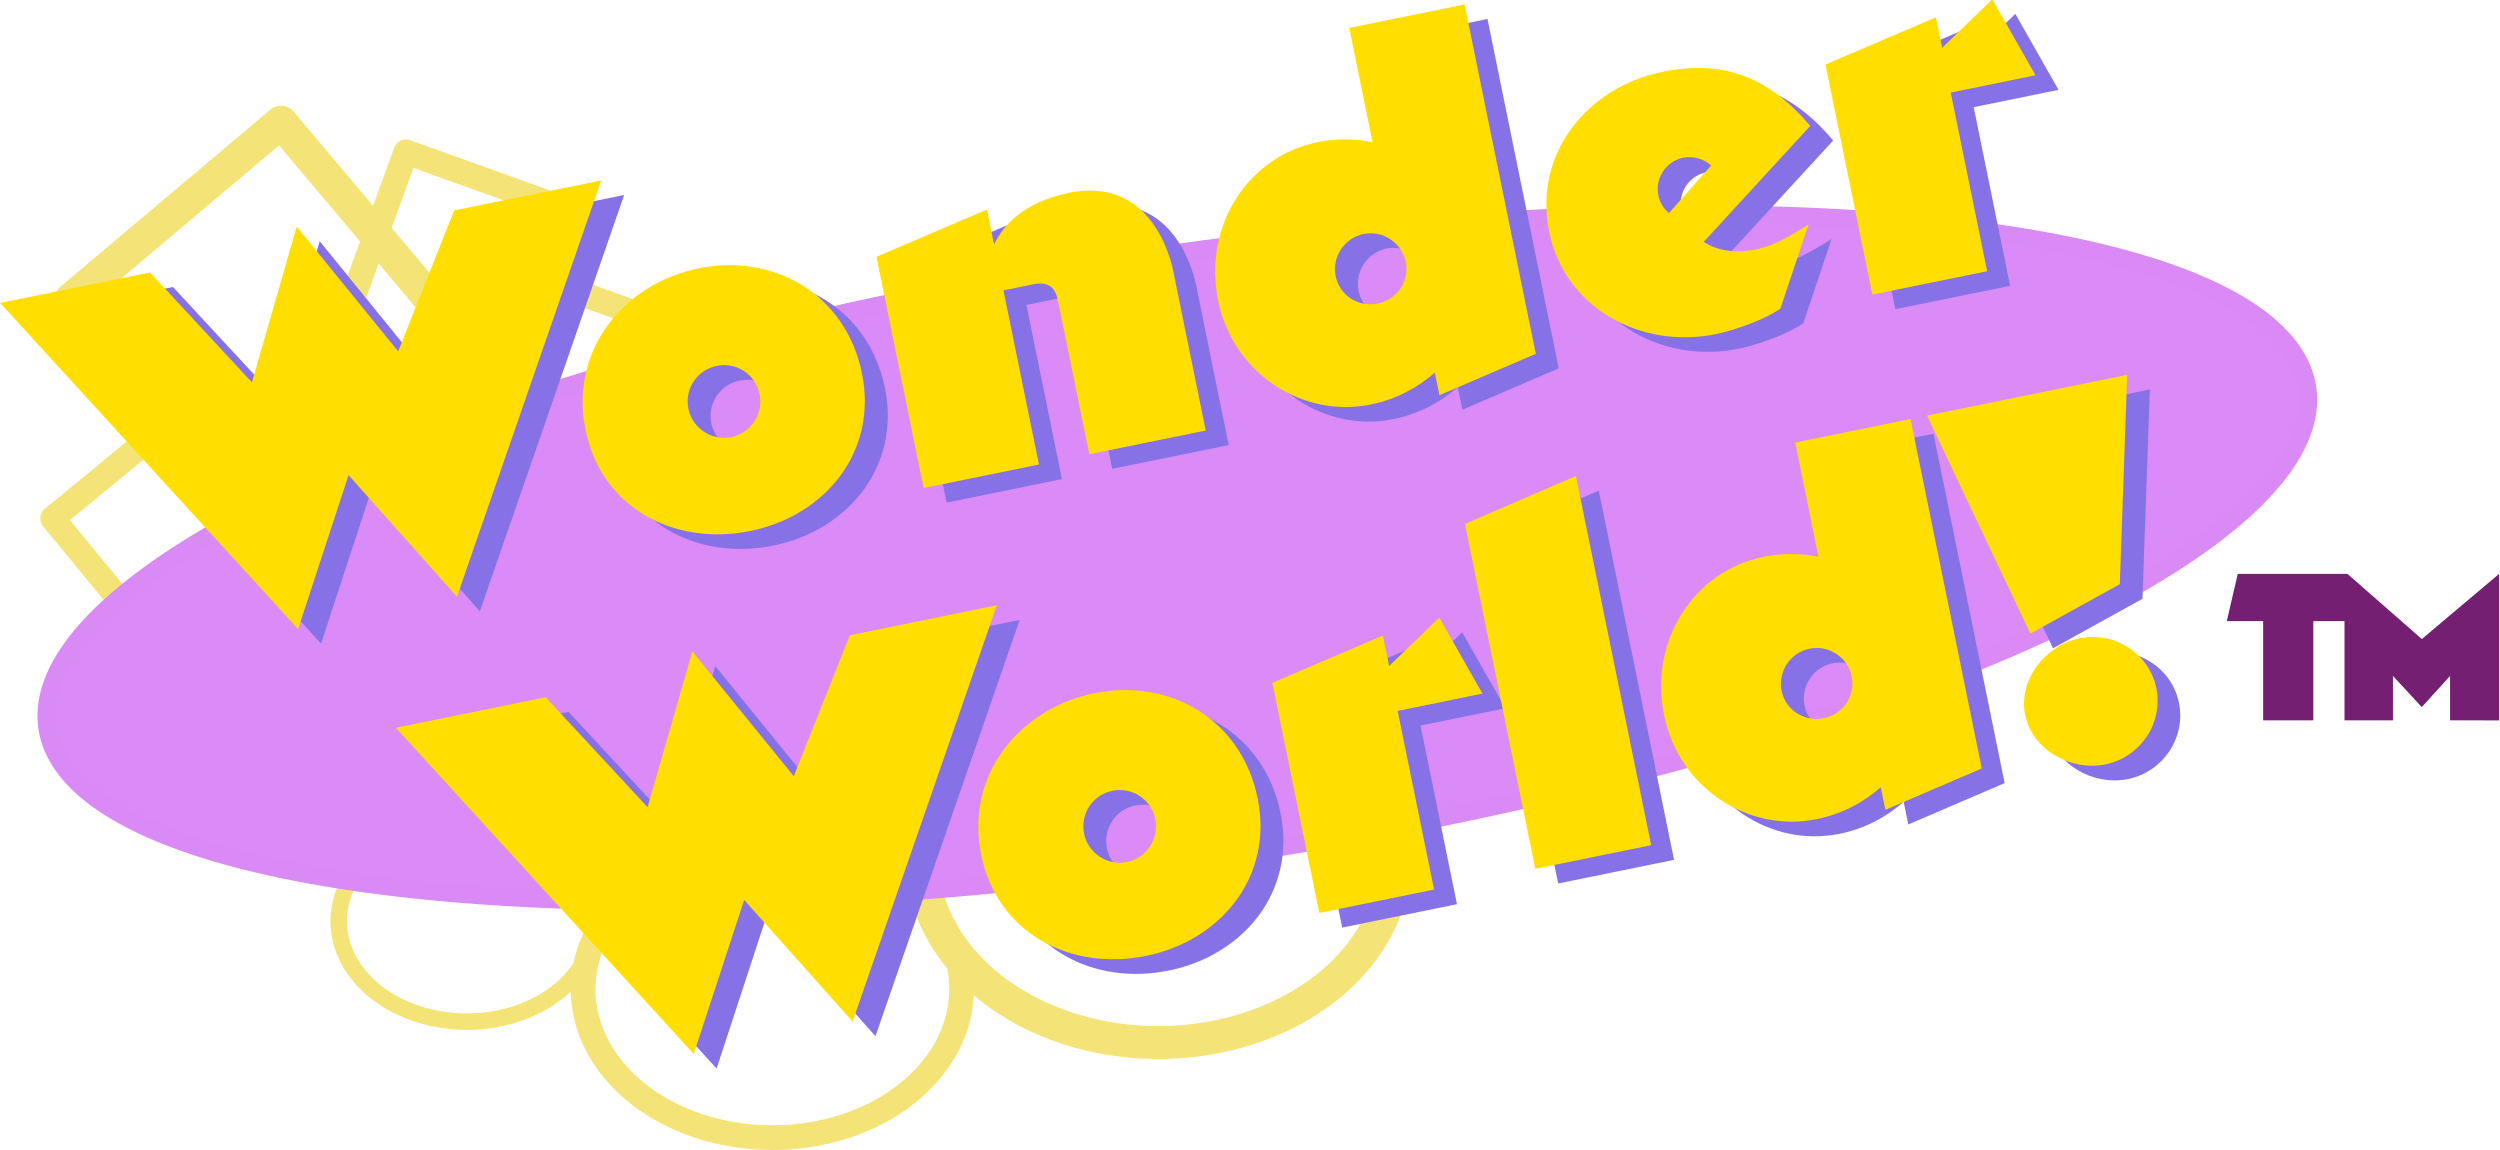 <?xml version="1.0" encoding="UTF-8"?>
<!-- Created with Inkscape (http://www.inkscape.org/) -->
<svg width="79.375mm" height="36.521mm" version="1.1" viewBox="0 0 79.375 36.521" xmlns="http://www.w3.org/2000/svg">
 <g transform="matrix(1 0 0 1 -50.23 -61.998)">
  <g stroke-linecap="round" stroke-linejoin="round">
   <g transform="matrix(.988 0 0 .988 .992 1.124)" fill="none" stroke="#f4e477">
    <path d="m80.737 93.403a6.081 4.769 0 0 1-6.081 4.769 6.081 4.769 0 0 1-6.081-4.769 6.081 4.769 0 0 1 6.081-4.769 6.081 4.769 0 0 1 6.081 4.769z" stop-color="#000000" stroke-width=".794"/>
    <path d="m68.953 91.216a4.116 3.228 0 0 1-4.116 3.228 4.116 3.228 0 0 1-4.116-3.228 4.116 3.228 0 0 1 4.116-3.228 4.116 3.228 0 0 1 4.116 3.228z" stop-color="#000000" stroke-width=".529"/>
    <path d="m94.664 89.153a7.602 5.962 0 0 1-7.602 5.962 7.602 5.962 0 0 1-7.602-5.962 7.602 5.962 0 0 1 7.602-5.962 7.602 5.962 0 0 1 7.602 5.962z" stop-color="#000000" stroke-width="1.058"/>
   </g>
   <g transform="matrix(.988 0 0 .988 .561 1.078)" fill="none" stroke="#f4e477">
    <path transform="matrix(.941 .338 -.342 .94 0 0)" d="m88.176 43.592h5.815v6.014h-5.815z" stop-color="#000000" stroke-width=".794"/>
    <path transform="matrix(.941 .338 -.342 .94 0 0)" d="m82.265 41.21h6.446v6.208h-6.446z" stop-color="#000000" stroke-width=".804"/>
    <path transform="rotate(50.582)" d="m93.499 3.386h7.813v6.202h-7.813z" stop-color="#000000" stroke-width=".794"/>
    <path transform="rotate(49.861)" d="m88.369-3.056h11.17v8.84h-11.17z" stop-color="#000000" stroke-width="1.058"/>
   </g>
   <path d="m88.848 89.214a9.583 36.281 81.445 0 1-37.123-4.157 9.583 36.281 81.445 0 1 34.646-14.852 9.583 36.281 81.445 0 1 37.123 4.157 9.583 36.281 81.445 0 1-34.646 14.852z" fill="#da8bf7" fill-rule="evenodd" stop-color="#000000" stroke="#d98af5" stroke-width=".567"/>
  </g>
  <g stroke-width=".98">
   <g transform="matrix(1.001 0 0 1.001 -.062 -.077)" fill="#751f72" style="font-variant-ligatures:none" aria-label="™">
    <path d="m129.51 84.862v-4.648l-2.452 2.068-2.361-2.068h-3.477l-0.348 1.5h1.153v3.147h1.592v-3.147h0.988v3.147h1.537v-1.409l0.915 0.988 0.897-0.988v1.409z"/>
   </g>
   <g transform="matrix(.981 -.2 .2 .981 -.062 -.077)" fill="#8771e6" style="font-variant-ligatures:none" aria-label="  World!">
    <path d="m64.594 96.508h-4.758l-2.635 4.026-2.361-4.52-2.379 4.556-2.47-4.062h-4.849l7.191 12.022 2.543-4.465 2.598 4.465z"/>
    <path d="m71.475 104.16c0-2.58-1.995-4.3-4.41-4.3s-4.538 1.72-4.538 4.3c0 2.58 2.068 4.19 4.483 4.19s4.465-1.647 4.465-4.19zm-3.312 0c0 0.622-0.512 1.153-1.153 1.153-0.64 0-1.153-0.531-1.153-1.153 0-0.64 0.512-1.153 1.153-1.153 0.64 0 1.153 0.512 1.153 1.153z"/>
    <path d="m79.124 102.33-0.86-2.635-1.867 1.189v-0.988l-3.733 0.769v7.448h3.715v-5.782z"/>
    <path d="m83.406 108.11v-11.949l-3.751 0.787v11.162z"/>
    <path d="m94.165 107.82v-11.309h-3.733v3.696c-0.476-0.201-1.08-0.348-1.702-0.348-2.251 0-4.099 1.867-4.099 4.3 0 2.342 1.867 4.19 4.081 4.19 0.823 0 1.555-0.22 2.196-0.586v0.732zm-3.458-3.678c0 0.622-0.512 1.116-1.135 1.116s-1.135-0.494-1.135-1.116c0-0.622 0.512-1.135 1.135-1.135s1.135 0.512 1.135 1.135z"/>
    <path d="m101.17 96.508h-6.478l1.83 7.429 3.092-0.97zm-1.08 9.918c0-1.116-0.933-2.031-2.068-2.031-1.116 0-2.178 0.915-2.178 2.031 0 1.135 1.061 2.05 2.178 2.05 1.135 0 2.068-0.915 2.068-2.05z"/>
   </g>
   <g transform="matrix(.981 -.2 .2 .981 -.062 -.077)" fill="#ffde00" style="font-variant-ligatures:none" aria-label=" World!">
    <path d="m63.976 95.909h-4.758l-2.635 4.026-2.361-4.52-2.379 4.556-2.47-4.062h-4.849l7.191 12.022 2.543-4.465 2.598 4.465z"/>
    <path d="m70.857 103.56c0-2.58-1.995-4.3-4.41-4.3s-4.538 1.72-4.538 4.3c0 2.58 2.068 4.19 4.483 4.19 2.416 0 4.465-1.647 4.465-4.19zm-3.312 0c0 0.622-0.512 1.153-1.153 1.153-0.64 0-1.153-0.531-1.153-1.153 0-0.64 0.512-1.153 1.153-1.153 0.64 0 1.153 0.512 1.153 1.153z"/>
    <path d="m78.506 101.73-0.86-2.635-1.867 1.189v-0.988l-3.733 0.769v7.448h3.715v-5.782z"/>
    <path d="m82.788 107.51v-11.949l-3.751 0.787v11.162z"/>
    <path d="m93.547 107.22v-11.309h-3.733v3.696c-0.476-0.201-1.08-0.348-1.702-0.348-2.251 0-4.099 1.867-4.099 4.3 0 2.342 1.867 4.19 4.081 4.19 0.823 0 1.555-0.22 2.196-0.586v0.732zm-3.458-3.678c0 0.622-0.512 1.116-1.135 1.116-0.622 0-1.135-0.494-1.135-1.116 0-0.622 0.512-1.135 1.135-1.135 0.622 0 1.135 0.512 1.135 1.135z"/>
    <path d="m100.56 95.909h-6.478l1.83 7.429 3.092-0.97zm-1.08 9.918c0-1.116-0.933-2.031-2.068-2.031-1.116 0-2.178 0.915-2.178 2.031 0 1.135 1.061 2.05 2.178 2.05 1.135 0 2.068-0.915 2.068-2.05z"/>
   </g>
   <g transform="matrix(.981 -.2 .2 .981 -.062 -.077)" fill="#8771e6" style="font-variant-ligatures:none" aria-label=" Wonder ">
    <path d="m54.994 80.8h-4.758l-2.635 4.026-2.361-4.52-2.379 4.556-2.47-4.062h-4.849l7.191 12.022 2.543-4.465 2.598 4.465z"/>
    <path d="m61.874 88.449c0-2.58-1.995-4.3-4.41-4.3s-4.538 1.72-4.538 4.3 2.068 4.19 4.483 4.19 4.465-1.647 4.465-4.19zm-3.312 0c0 0.622-0.512 1.153-1.153 1.153-0.64 0-1.153-0.531-1.153-1.153 0-0.64 0.512-1.153 1.153-1.153 0.64 0 1.153 0.512 1.153 1.153z"/>
    <path d="m72.195 92.401v-5.014s0.183-3.239-2.745-3.239c-1.482 0-2.287 0.622-2.653 1.135v-1.135l-3.733 0.769v7.484h3.733v-5.636h0.952c0.531 0 0.677 0.256 0.677 0.677v4.959z"/>
    <path d="m82.936 92.108v-11.309h-3.733v3.696c-0.476-0.201-1.08-0.348-1.702-0.348-2.251 0-4.099 1.867-4.099 4.3 0 2.342 1.867 4.19 4.081 4.19 0.823 0 1.555-0.22 2.196-0.586v0.732zm-3.458-3.678c0 0.622-0.512 1.116-1.135 1.116-0.622 0-1.135-0.494-1.135-1.116 0-0.622 0.512-1.135 1.135-1.135 0.622 0 1.135 0.512 1.135 1.135z"/>
    <path d="m92.909 86.765c-0.952-1.738-2.232-2.617-4.245-2.617-2.434 0-4.538 1.72-4.538 4.245 0 2.507 2.123 4.245 4.538 4.245 0.586 0 1.629-0.146 2.159-0.384l1.409-2.434c-0.622 0.22-1.153 0.439-1.812 0.439-0.549 0-1.171-0.165-1.555-0.567zm-3.33 0.604-1.61 1.208c-0.146-0.165-0.22-0.384-0.22-0.622 0-0.549 0.457-1.006 1.006-1.006 0.329 0 0.64 0.165 0.823 0.421z"/>
    <path d="m100.23 86.619-0.86-2.635-1.867 1.189v-0.988l-3.733 0.769v7.448h3.715v-5.782z"/>
   </g>
  </g>
  <g transform="matrix(.981 -.2 .2 .981 -.062 -.077)" fill="#ffde00" stroke-width=".98" style="font-variant-ligatures:none" aria-label="Wonder ">
   <path d="m54.374 80.202h-4.758l-2.635 4.026-2.361-4.52-2.379 4.556-2.47-4.062h-4.849l7.191 12.022 2.543-4.465 2.598 4.465z"/>
   <path d="m61.254 87.85c0-2.58-1.994-4.3-4.41-4.3s-4.538 1.72-4.538 4.3c0 2.58 2.068 4.19 4.483 4.19s4.465-1.647 4.465-4.19zm-3.312 0c0 0.622-0.512 1.153-1.153 1.153-0.64 0-1.153-0.531-1.153-1.153 0-0.64 0.512-1.153 1.153-1.153 0.64 0 1.153 0.512 1.153 1.153z"/>
   <path d="m71.574 91.803v-5.014s0.183-3.239-2.745-3.239c-1.482 0-2.287 0.622-2.653 1.135v-1.135l-3.733 0.769v7.484h3.733v-5.636h0.952c0.531 0 0.677 0.256 0.677 0.677v4.959z"/>
   <path d="m82.316 91.51v-11.308h-3.733v3.696c-0.476-0.201-1.08-0.348-1.702-0.348-2.251 0-4.099 1.866-4.099 4.3 0 2.342 1.866 4.19 4.081 4.19 0.823 0 1.555-0.22 2.196-0.586v0.732zm-3.458-3.678c0 0.622-0.512 1.116-1.135 1.116s-1.135-0.494-1.135-1.116 0.512-1.135 1.135-1.135 1.135 0.512 1.135 1.135z"/>
   <path d="m92.288 86.167c-0.952-1.738-2.232-2.617-4.245-2.617-2.434 0-4.538 1.72-4.538 4.245 0 2.507 2.123 4.245 4.538 4.245 0.586 0 1.629-0.146 2.159-0.384l1.409-2.434c-0.622 0.22-1.153 0.439-1.812 0.439-0.549 0-1.171-0.165-1.555-0.567zm-3.33 0.604-1.61 1.208c-0.146-0.165-0.22-0.384-0.22-0.622 0-0.549 0.457-1.006 1.006-1.006 0.329 0 0.64 0.165 0.823 0.421z"/>
   <path d="m99.608 86.021-0.86-2.635-1.866 1.189v-0.988l-3.733 0.769v7.447h3.715v-5.782z"/>
  </g>
 </g>
</svg>
